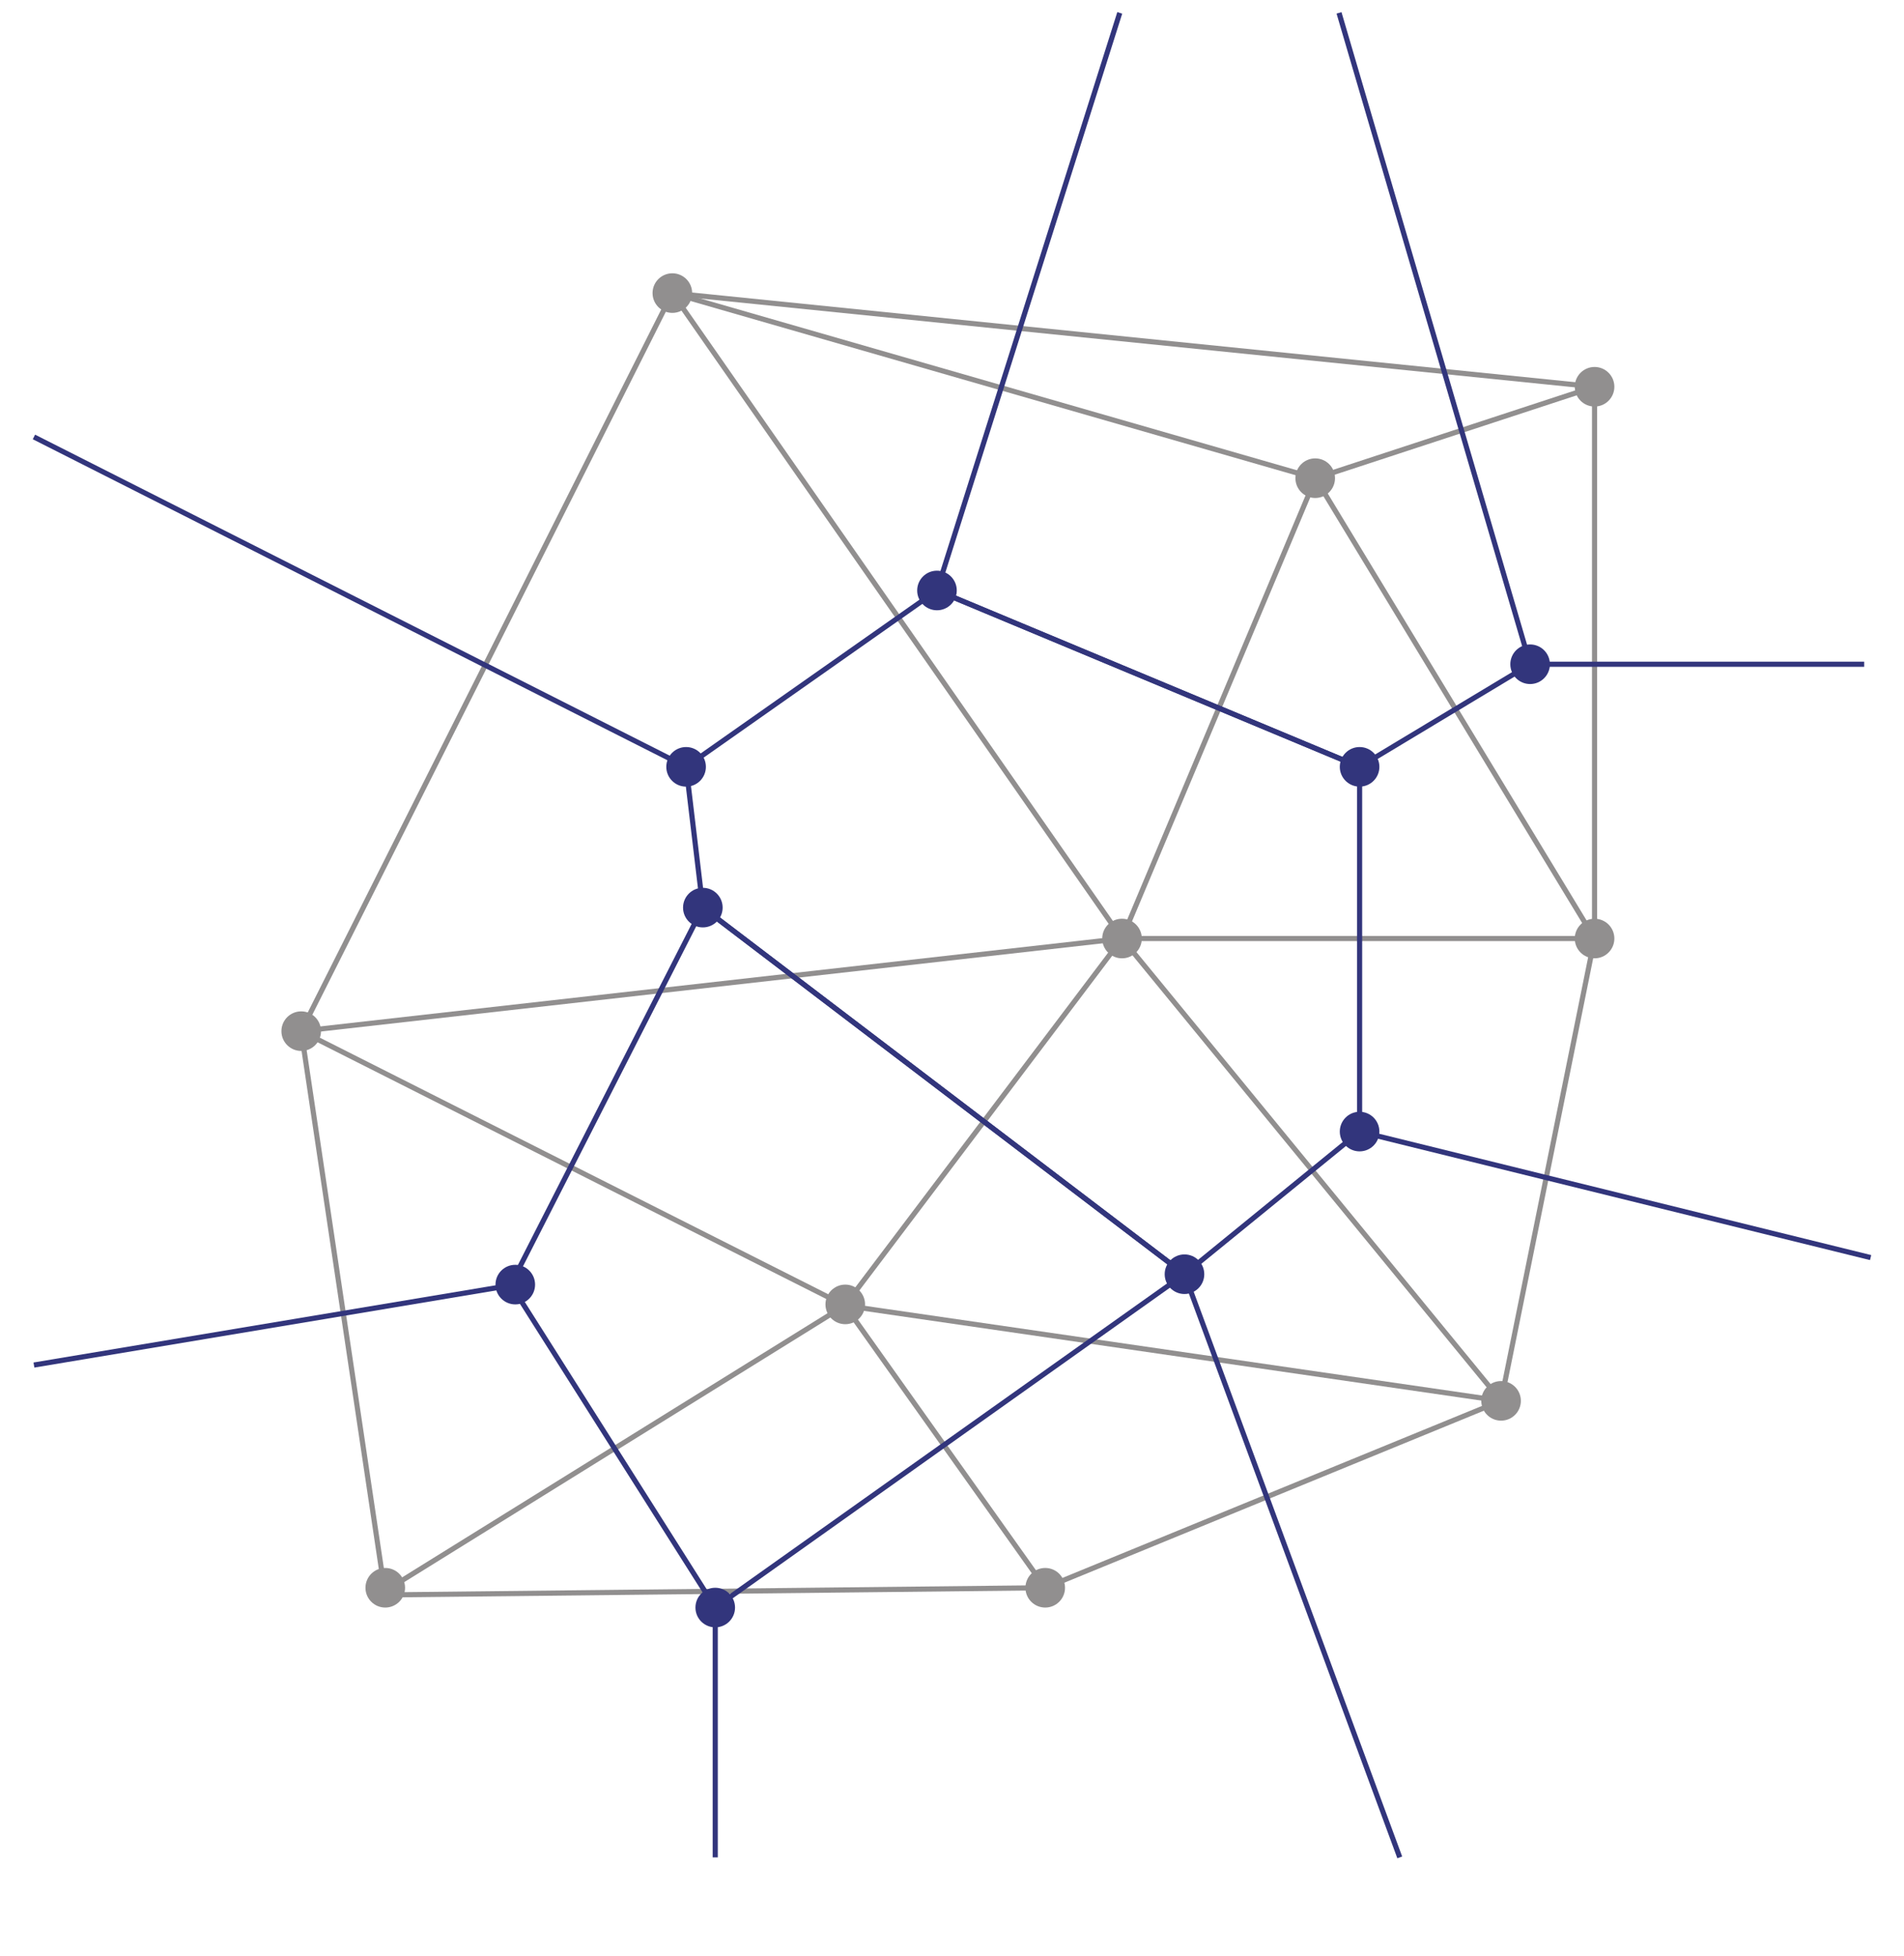 <?xml version="1.0" encoding="utf-8"?>
<!-- Generator: Adobe Illustrator 16.0.0, SVG Export Plug-In . SVG Version: 6.00 Build 0)  -->
<!DOCTYPE svg PUBLIC "-//W3C//DTD SVG 1.1//EN" "http://www.w3.org/Graphics/SVG/1.1/DTD/svg11.dtd">
<svg version="1.1" id="Layer_1" xmlns="http://www.w3.org/2000/svg" xmlns:xlink="http://www.w3.org/1999/xlink" x="0px" y="0px"
	 width="370px" height="380px" viewBox="-6.369 25.074 370 380" enable-background="new -6.369 25.074 370 380"
	 xml:space="preserve">
<g id="Layer_4">
</g>
<g id="Layer_5">
</g>
<g id="Layer_3">
</g>
<g id="Layer_6">
	<g>
		<g opacity="0.5">
			<circle fill="#231F20" cx="157.889" cy="278.528" r="3.847"/>
			<circle fill="#231F20" cx="196.747" cy="333.587" r="3.847"/>
			<circle fill="#231F20" cx="68.498" cy="333.587" r="3.847"/>
			<circle fill="#231F20" cx="52.165" cy="225.435" r="3.847"/>
			<circle fill="#231F20" cx="285.331" cy="297.269" r="3.847"/>
			<circle fill="#231F20" cx="303.499" cy="207.436" r="3.847"/>
			<circle fill="#231F20" cx="211.67" cy="207.436" r="3.847"/>
			<circle fill="#231F20" cx="303.499" cy="100.224" r="3.847"/>
			<circle fill="#231F20" cx="249.213" cy="117.989" r="3.847"/>
			<circle fill="#231F20" cx="124.288" cy="82.023" r="3.847"/>
			<polygon fill="none" stroke="#231F20" stroke-miterlimit="10" points="124.288,82.022 303.499,100.223 303.499,207.436 
				285.331,297.27 196.747,333.585 68.498,334.977 52.165,225.436 			"/>
			<polyline fill="none" stroke="#231F20" stroke-miterlimit="10" points="303.499,100.223 249.276,118.01 211.67,207.436 
				157.804,278.741 69.475,333.585 			"/>
			<polyline fill="none" stroke="#231F20" stroke-miterlimit="10" points="211.67,207.436 303.499,207.436 249.276,118.01 
				124.288,82.022 211.67,207.436 			"/>
			<polyline fill="none" stroke="#231F20" stroke-miterlimit="10" points="157.804,278.741 52.165,225.436 211.67,207.436 
				285.331,297.27 157.804,278.741 196.747,333.585 			"/>
		</g>
		<circle fill="#32357C" cx="126.958" cy="174.075" r="3.847"/>
		<circle fill="#32357C" cx="130.213" cy="201.429" r="3.847"/>
		<circle fill="#32357C" cx="257.838" cy="174.075" r="3.847"/>
		<circle fill="#32357C" cx="290.975" cy="154.142" r="3.847"/>
		<circle fill="#32357C" cx="257.838" cy="244.946" r="3.847"/>
		<circle fill="#32357C" cx="223.808" cy="272.663" r="3.847"/>
		<circle fill="#32357C" cx="93.765" cy="274.681" r="3.847"/>
		<circle fill="#32357C" cx="132.622" cy="337.433" r="3.847"/>
		<circle fill="#32357C" cx="175.711" cy="139.809" r="3.847"/>
		<polyline fill="none" stroke="#32357C" stroke-miterlimit="10" points="211.232,27.574 175.711,139.809 257.838,174.075 
			290.975,154.142 253.839,27.574 		"/>
		<polygon fill="none" stroke="#32357C" stroke-miterlimit="10" points="175.711,139.809 257.838,174.075 257.838,244.945 
			223.808,272.663 130.213,201.43 126.958,174.075 		"/>
		<polygon fill="none" stroke="#32357C" stroke-miterlimit="10" points="132.622,337.434 223.808,272.663 223.808,272.663 
			130.213,201.43 92.893,274.682 		"/>
		<line fill="none" stroke="#32357C" stroke-miterlimit="10" x1="93.765" y1="274.682" x2="0.226" y2="290.311"/>
		<line fill="none" stroke="#32357C" stroke-miterlimit="10" x1="126.958" y1="174.075" x2="0.226" y2="109.976"/>
		<line fill="none" stroke="#32357C" stroke-miterlimit="10" x1="355.893" y1="154.142" x2="290.975" y2="154.142"/>
		<line fill="none" stroke="#32357C" stroke-miterlimit="10" x1="357.143" y1="269.432" x2="257.838" y2="244.945"/>
		<line fill="none" stroke="#32357C" stroke-miterlimit="10" x1="265.643" y1="385.976" x2="223.808" y2="272.663"/>
		<line fill="none" stroke="#32357C" stroke-miterlimit="10" x1="132.622" y1="337.434" x2="132.622" y2="385.976"/>
	</g>
</g>
</svg>
